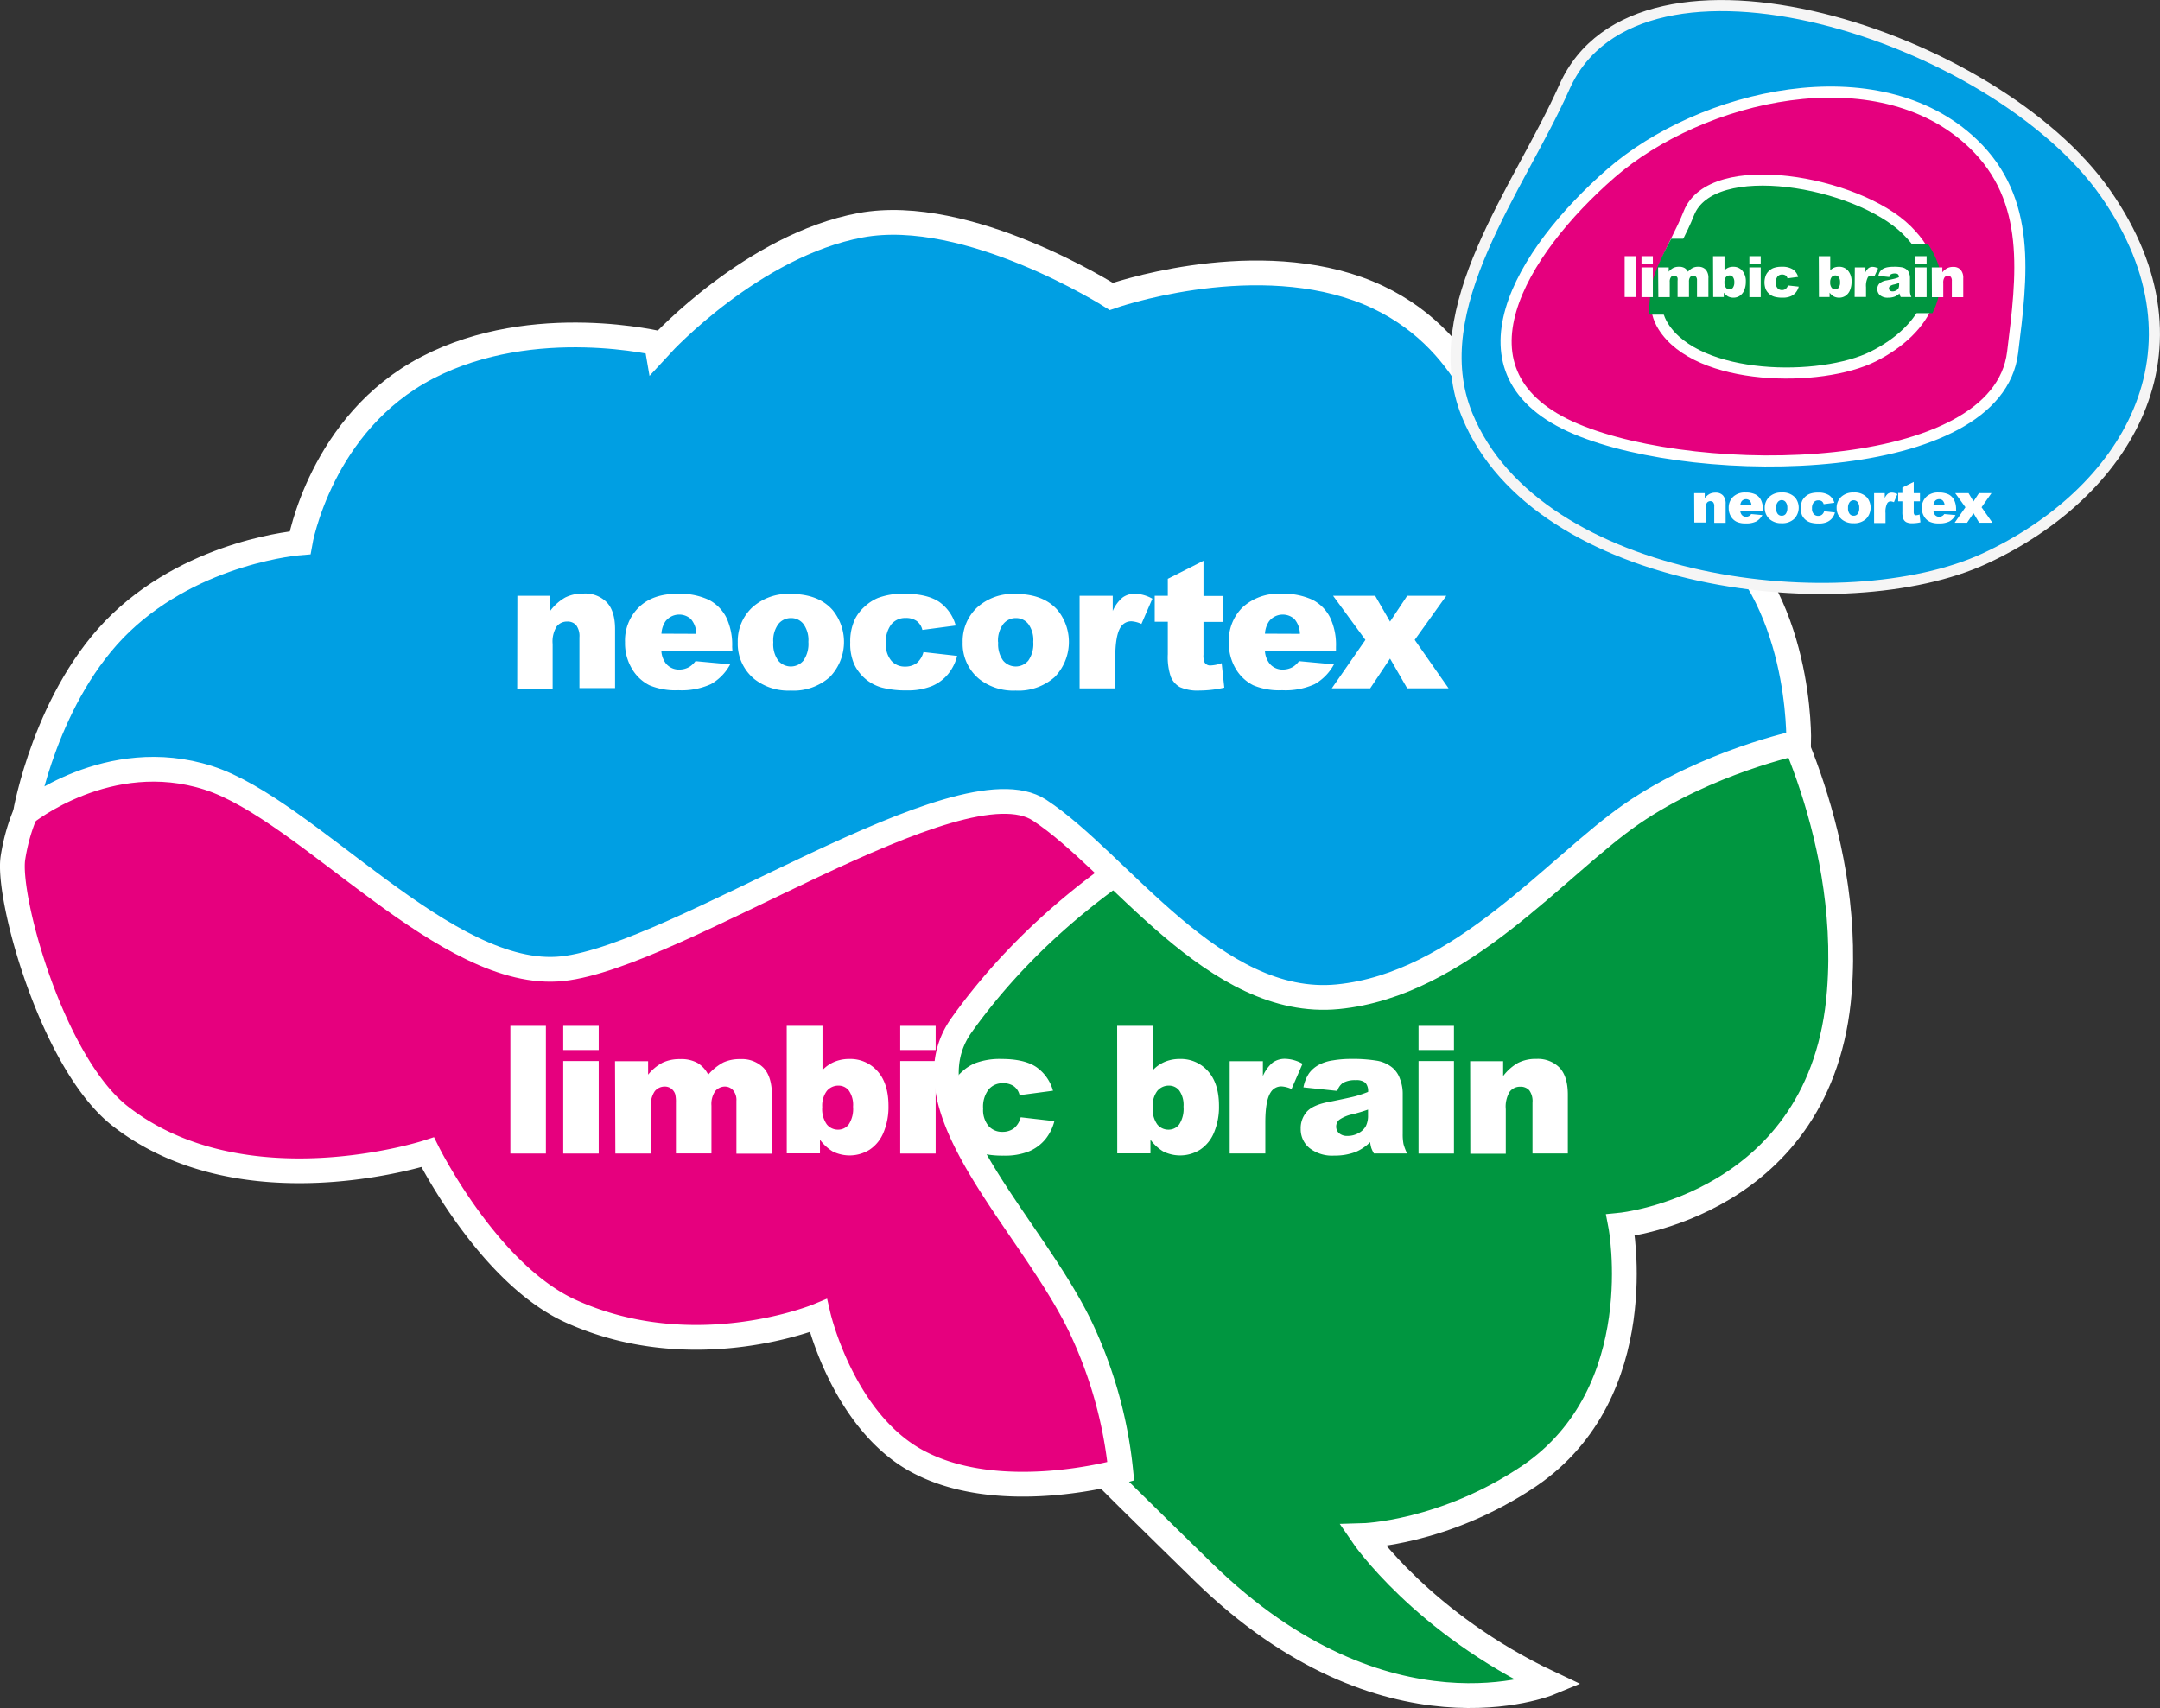 <svg id="Lager_1" data-name="Lager 1" xmlns="http://www.w3.org/2000/svg" viewBox="0 0 435.92 344.72"><rect x="0" y="0" width="435.92" height="344.72" fill="#333333" stroke="none"/><path d="M429.78,329.09s6.47,33.64-18.4,50.6c-17.25,11.64-33.63,12.07-33.63,12.07s12.07,17.68,37.66,29.75c0,0-32.92,13.66-69.86-22.42-41.54-40.68-75.46-73-73-104.35s15.24-80.21,35.36-82.65,151.64,8,151.64,8,17,28.6,14.38,61.81C470.6,325.07,429.78,329.09,429.78,329.09Z" transform="translate(-102.72 -81.82)" style="fill:#009640;stroke:#fff;stroke-miterlimit:10;stroke-width:5px"/><path d="M328.91,378.78a88.47,88.47,0,0,0-8.06-29c-10.09-21.18-36-44.37-24.06-61.08,28.09-39.33,73.9-52.29,73.9-52.29L189.75,216.28s-77.21-7.2-84.41,38.61c-1.3,7.92,7.92,41.63,21.75,52.29,24.92,19.3,61.94,7.2,61.94,7.2s12.25,24.64,29,32.13c24.92,11.23,49.84.86,49.84.86s4.76,20.6,19.31,29C304,386,328.91,378.78,328.91,378.78Z" transform="translate(-102.72 -81.82)" style="fill:#e6007e;stroke:#fff;stroke-miterlimit:10;stroke-width:5px"/><path d="M107.82,246s16.82-13.65,36.94-7.19,48.15,41,71.44,38.52,80.2-42.54,96.3-32,35.36,40.1,60.22,37.66,44.13-26.45,59.37-36.94,33.63-14.37,33.63-14.37.86-29.76-18.4-44.13-43.26-17.68-43.26-17.68-4.75-21.7-27.31-29.75S327,141.65,327,141.65s-28.89-18.4-50.6-14.37-40.1,24-40.1,24S210.59,144.81,189,156s-25.73,35.36-25.73,35.36-20.84,1.58-36.08,16.1S107.82,246,107.82,246Z" transform="translate(-102.72 -81.82)" style="fill:#009fe3;stroke:#fff;stroke-miterlimit:10;stroke-width:5px"/><path d="M291.7,269.9" transform="translate(-102.72 -81.82)" style="fill:#fff"/><path d="M207.13,202.07h6.66v3a9.92,9.92,0,0,1,3-2.66,8,8,0,0,1,3.73-.8,6.1,6.1,0,0,1,4.65,1.77q1.68,1.76,1.68,5.45v11.87h-7.19V210.47A3.73,3.73,0,0,0,219,208a2.3,2.3,0,0,0-1.83-.73,2.61,2.61,0,0,0-2.11,1,5.75,5.75,0,0,0-.81,3.54v9h-7.15Z" transform="translate(-102.72 -81.82)" style="fill:#fff"/><path d="M250.53,213.18H236.19a4.66,4.66,0,0,0,.93,2.57,3.38,3.38,0,0,0,2.71,1.21,4.07,4.07,0,0,0,2-.53,4.69,4.69,0,0,0,1.25-1.17l7,.65a10.11,10.11,0,0,1-3.9,4,14.26,14.26,0,0,1-6.56,1.22,13.57,13.57,0,0,1-5.84-1,8.62,8.62,0,0,1-3.52-3.33,10,10,0,0,1-1.4-5.35,9.38,9.38,0,0,1,2.81-7.08c1.86-1.81,4.45-2.71,7.74-2.71a13.79,13.79,0,0,1,6.33,1.21,8.22,8.22,0,0,1,3.53,3.52,12.81,12.81,0,0,1,1.21,6Zm-7.27-3.43a4.81,4.81,0,0,0-1.12-3,3.52,3.52,0,0,0-5.11.46,4.91,4.91,0,0,0-.82,2.51Z" transform="translate(-102.72 -81.82)" style="fill:#fff"/><path d="M251.61,211.46a9.33,9.33,0,0,1,2.88-7,10.76,10.76,0,0,1,7.79-2.77q5.61,0,8.47,3.25a10.18,10.18,0,0,1-.55,13.51,11,11,0,0,1-7.9,2.75,11.11,11.11,0,0,1-7.28-2.28A9.19,9.19,0,0,1,251.61,211.46Zm7.17,0a5.63,5.63,0,0,0,1,3.69,3.31,3.31,0,0,0,5.08,0,5.84,5.84,0,0,0,1-3.78,5.48,5.48,0,0,0-1-3.61,3.11,3.11,0,0,0-2.48-1.19,3.22,3.22,0,0,0-2.58,1.21A5.55,5.55,0,0,0,258.78,211.44Z" transform="translate(-102.72 -81.82)" style="fill:#fff"/><path d="M289.09,213.43l6.8.77a9.45,9.45,0,0,1-1.84,3.68,8.55,8.55,0,0,1-3.28,2.42,12.94,12.94,0,0,1-5.07.86,18.69,18.69,0,0,1-4.95-.55,8.73,8.73,0,0,1-3.4-1.79,9,9,0,0,1-2.23-2.91,10.2,10.2,0,0,1-.81-4.42,10.41,10.41,0,0,1,1-4.8,8.62,8.62,0,0,1,2-2.52,9.06,9.06,0,0,1,2.57-1.66,14.28,14.28,0,0,1,5.36-.86c3,0,5.37.55,7,1.63a8.6,8.6,0,0,1,3.36,4.79l-6.73.89a3.13,3.13,0,0,0-1.15-1.8,3.76,3.76,0,0,0-2.24-.61,3.63,3.63,0,0,0-2.88,1.28,5.76,5.76,0,0,0-1.09,3.85,5,5,0,0,0,1.09,3.49,3.56,3.56,0,0,0,2.77,1.19,3.84,3.84,0,0,0,2.37-.72A4.31,4.31,0,0,0,289.09,213.43Z" transform="translate(-102.72 -81.82)" style="fill:#fff"/><path d="M297,211.46a9.33,9.33,0,0,1,2.88-7,10.76,10.76,0,0,1,7.79-2.77q5.61,0,8.47,3.25a10.18,10.18,0,0,1-.55,13.51,11,11,0,0,1-7.9,2.75,11.11,11.11,0,0,1-7.28-2.28A9.19,9.19,0,0,1,297,211.46Zm7.17,0a5.63,5.63,0,0,0,1,3.69,3.31,3.31,0,0,0,5.08,0,5.84,5.84,0,0,0,1-3.78,5.48,5.48,0,0,0-1-3.61,3.12,3.12,0,0,0-2.48-1.19,3.22,3.22,0,0,0-2.58,1.21A5.55,5.55,0,0,0,304.14,211.44Z" transform="translate(-102.72 -81.82)" style="fill:#fff"/><path d="M320.6,202.07h6.69v3.06a7.34,7.34,0,0,1,2-2.73,4.18,4.18,0,0,1,2.54-.75,7.61,7.61,0,0,1,3.46,1l-2.21,5.1a5.69,5.69,0,0,0-2-.53,2.49,2.49,0,0,0-2.18,1.16q-1.09,1.63-1.1,6.12v6.26H320.6Z" transform="translate(-102.72 -81.82)" style="fill:#fff"/><path d="M345.6,195v7.1h3.93v5.24H345.6v6.61a3.41,3.41,0,0,0,.23,1.58,1.3,1.3,0,0,0,1.23.6,7.71,7.71,0,0,0,2.21-.46l.53,4.94a23.08,23.08,0,0,1-5,.58,8.76,8.76,0,0,1-3.94-.68A4.23,4.23,0,0,1,339,218.4a12.35,12.35,0,0,1-.6-4.52v-6.57h-2.64v-5.24h2.64v-3.43Z" transform="translate(-102.72 -81.82)" style="fill:#fff"/><path d="M372.34,213.18H358a4.58,4.58,0,0,0,.94,2.57,3.37,3.37,0,0,0,2.7,1.21,4.11,4.11,0,0,0,2-.53,4.67,4.67,0,0,0,1.24-1.17l7.05.65a10.11,10.11,0,0,1-3.9,4,14.24,14.24,0,0,1-6.56,1.22,13.52,13.52,0,0,1-5.83-1,8.64,8.64,0,0,1-3.53-3.33,10,10,0,0,1-1.39-5.35,9.38,9.38,0,0,1,2.8-7.08,10.66,10.66,0,0,1,7.74-2.71,13.79,13.79,0,0,1,6.33,1.21,8.11,8.11,0,0,1,3.53,3.52,12.8,12.8,0,0,1,1.22,6Zm-7.28-3.43a4.75,4.75,0,0,0-1.12-3,3.51,3.51,0,0,0-5.1.46,4.91,4.91,0,0,0-.83,2.51Z" transform="translate(-102.72 -81.82)" style="fill:#fff"/><path d="M371.76,202.07h8.49l3,5.21,3.46-5.21h7.89l-6.37,8.9,6.83,9.77h-8.35l-3.46-6-4,6h-7.75l6.78-9.77Z" transform="translate(-102.72 -81.82)" style="fill:#fff"/><path d="M205.72,288.87h7.17v25.77h-7.17Z" transform="translate(-102.72 -81.82)" style="fill:#fff"/><path d="M216.39,288.87h7.16v4.87h-7.16Zm0,7.1h7.16v18.67h-7.16Z" transform="translate(-102.72 -81.82)" style="fill:#fff"/><path d="M226.84,296h6.68v2.72a9.35,9.35,0,0,1,2.91-2.42,8,8,0,0,1,3.55-.72,6.78,6.78,0,0,1,3.54.79,5.82,5.82,0,0,1,2.13,2.35,10.55,10.55,0,0,1,3.07-2.48,7.93,7.93,0,0,1,3.42-.66,6.14,6.14,0,0,1,4.69,1.78q1.68,1.79,1.68,5.58v11.73h-7.17V304a3,3,0,0,0-.49-1.88,2.16,2.16,0,0,0-1.78-1,2.54,2.54,0,0,0-2,.92,4.55,4.55,0,0,0-.77,2.93v9.64h-7.17V304.35a6.69,6.69,0,0,0-.14-1.67,2.29,2.29,0,0,0-.79-1.13,2.12,2.12,0,0,0-1.33-.43,2.56,2.56,0,0,0-2,.93,4.76,4.76,0,0,0-.79,3.06v9.53h-7.17Z" transform="translate(-102.72 -81.82)" style="fill:#fff"/><path d="M261.49,288.87h7.22v8.93a7.06,7.06,0,0,1,2.44-1.69,7.72,7.72,0,0,1,3-.56,7.29,7.29,0,0,1,5.65,2.45c1.48,1.63,2.23,4,2.23,7a13.36,13.36,0,0,1-1,5.39,7.62,7.62,0,0,1-2.82,3.48,7.63,7.63,0,0,1-7.45.34,9,9,0,0,1-2.56-2.37v2.76h-6.7Zm7.17,16.38a5.38,5.38,0,0,0,.91,3.49,2.85,2.85,0,0,0,2.29,1.08,2.66,2.66,0,0,0,2.15-1.06,5.73,5.73,0,0,0,.87-3.58,5.06,5.06,0,0,0-.85-3.25,2.6,2.6,0,0,0-2.06-1,3,3,0,0,0-2.39,1.08A5,5,0,0,0,268.66,305.25Z" transform="translate(-102.72 -81.82)" style="fill:#fff"/><path d="M284.4,288.87h7.15v4.87H284.4Zm0,7.1h7.15v18.67H284.4Z" transform="translate(-102.72 -81.82)" style="fill:#fff"/><path d="M308.71,307.32l6.8.78a9.59,9.59,0,0,1-1.84,3.68,8.65,8.65,0,0,1-3.28,2.42,12.94,12.94,0,0,1-5.07.86,18.65,18.65,0,0,1-4.95-.56,8.47,8.47,0,0,1-3.4-1.79,9,9,0,0,1-2.23-2.9,10.25,10.25,0,0,1-.81-4.43,10.47,10.47,0,0,1,1-4.79,8.62,8.62,0,0,1,2-2.52,8.85,8.85,0,0,1,2.57-1.66,14.08,14.08,0,0,1,5.36-.86q4.57,0,7,1.63a8.64,8.64,0,0,1,3.37,4.78l-6.74.9a3.07,3.07,0,0,0-1.15-1.8,3.67,3.67,0,0,0-2.24-.61,3.6,3.6,0,0,0-2.87,1.27,5.73,5.73,0,0,0-1.1,3.85,5,5,0,0,0,1.09,3.5,3.6,3.6,0,0,0,2.78,1.19,3.83,3.83,0,0,0,2.36-.72A4.24,4.24,0,0,0,308.71,307.32Z" transform="translate(-102.72 -81.82)" style="fill:#fff"/><path d="M328.18,288.87h7.22v8.93a7.06,7.06,0,0,1,2.44-1.69,7.72,7.72,0,0,1,3-.56A7.29,7.29,0,0,1,346.5,298c1.48,1.63,2.23,4,2.23,7a13.36,13.36,0,0,1-1,5.39,7.62,7.62,0,0,1-2.82,3.48,7.63,7.63,0,0,1-7.45.34,9,9,0,0,1-2.56-2.37v2.76h-6.7Zm7.17,16.38a5.38,5.38,0,0,0,.91,3.49,2.85,2.85,0,0,0,2.29,1.08,2.66,2.66,0,0,0,2.15-1.06,5.73,5.73,0,0,0,.87-3.58,5.06,5.06,0,0,0-.85-3.25,2.6,2.6,0,0,0-2.06-1,3,3,0,0,0-2.39,1.08A5,5,0,0,0,335.35,305.25Z" transform="translate(-102.72 -81.82)" style="fill:#fff"/><path d="M350.89,296h6.7V299a7.3,7.3,0,0,1,2-2.74,4.24,4.24,0,0,1,2.54-.74,7.49,7.49,0,0,1,3.46,1l-2.22,5.1a5.65,5.65,0,0,0-2-.53,2.48,2.48,0,0,0-2.18,1.16q-1.11,1.64-1.11,6.12v6.26h-7.19Z" transform="translate(-102.72 -81.82)" style="fill:#fff"/><path d="M372.61,302l-6.84-.72a7.71,7.71,0,0,1,1.12-2.82,6,6,0,0,1,2.1-1.78,8.52,8.52,0,0,1,2.7-.84,21.77,21.77,0,0,1,3.73-.3,29.7,29.7,0,0,1,5.17.36,6.66,6.66,0,0,1,3.25,1.5,5.24,5.24,0,0,1,1.44,2.24,8.16,8.16,0,0,1,.53,2.77v8.24a10.18,10.18,0,0,0,.16,2.07,10.29,10.29,0,0,0,.73,1.91H380a6.76,6.76,0,0,1-.53-1.1,8.32,8.32,0,0,1-.24-1.19,9.16,9.16,0,0,1-2.8,1.93,11.54,11.54,0,0,1-4.41.78,7.37,7.37,0,0,1-5.07-1.55,4.89,4.89,0,0,1-1.73-3.81,5,5,0,0,1,1.24-3.5c.84-.92,2.37-1.6,4.61-2q4-.81,5.22-1.13a25.27,25.27,0,0,0,2.53-.86,2.51,2.51,0,0,0-.54-1.84,2.77,2.77,0,0,0-1.92-.53,5,5,0,0,0-2.64.56A3.16,3.16,0,0,0,372.61,302Zm6.2,3.77c-1,.35-2,.66-3.07.93a7.15,7.15,0,0,0-2.76,1.14,1.8,1.8,0,0,0-.6,1.32,1.77,1.77,0,0,0,.59,1.38,2.47,2.47,0,0,0,1.73.54,4.48,4.48,0,0,0,2.22-.58,3.51,3.51,0,0,0,1.46-1.42,4.71,4.71,0,0,0,.43-2.17Z" transform="translate(-102.72 -81.82)" style="fill:#fff"/><path d="M389,288.87h7.15v4.87H389Zm0,7.1h7.15v18.67H389Z" transform="translate(-102.72 -81.82)" style="fill:#fff"/><path d="M399.42,296h6.66v3a9.94,9.94,0,0,1,3-2.66,7.87,7.87,0,0,1,3.72-.8,6.13,6.13,0,0,1,4.65,1.76q1.68,1.77,1.68,5.46v11.87H412V304.37a3.72,3.72,0,0,0-.65-2.49,2.34,2.34,0,0,0-1.83-.73,2.61,2.61,0,0,0-2.11,1,5.78,5.78,0,0,0-.8,3.53v9h-7.16Z" transform="translate(-102.72 -81.82)" style="fill:#fff"/><path d="M398.81,165.59c-8.78-21.52,10.55-45.78,19.62-66.18,14.9-33.53,86.95-10.49,109.22,21.43s3.68,60.73-24.39,73.71S413,200.34,398.81,165.59Z" transform="translate(-102.72 -81.82)" style="fill:#009ee2;stroke:#f5f5f5;stroke-miterlimit:10;stroke-width:2.24px"/><path d="M500.9,110.78c11.94,11.39,9.91,26.71,8,42.15-3.06,25.38-63,26.06-88.07,15.49-26.37-11.11-11.1-35.84,7-51.62S481.62,92.39,500.9,110.78Z" transform="translate(-102.72 -81.82)" style="fill:#e5007e;stroke:#fff;stroke-miterlimit:10;stroke-width:2.24px"/><path d="M438.38,147.68c-4.32-6.89,2.38-15.66,5.17-22.8,4.58-11.72,34-6.51,44,3.39s3.83,20.17-6.76,25.48S445.34,158.8,438.38,147.68Z" transform="translate(-102.72 -81.82)" style="fill:#009540;stroke:#fff;stroke-miterlimit:10;stroke-width:2.24px"/><path d="M444.63,181.35h2.13v1a3.36,3.36,0,0,1,1-.85,2.58,2.58,0,0,1,1.19-.25,1.94,1.94,0,0,1,1.49.56,2.46,2.46,0,0,1,.54,1.75v3.79h-2.3V184a1.2,1.2,0,0,0-.21-.8.75.75,0,0,0-.58-.23.84.84,0,0,0-.68.32,1.83,1.83,0,0,0-.26,1.13v2.86h-2.29Z" transform="translate(-102.72 -81.82)" style="fill:#fff"/><path d="M458.52,184.91h-4.59a1.47,1.47,0,0,0,.3.82,1.08,1.08,0,0,0,.87.39,1.33,1.33,0,0,0,.64-.17,1.7,1.7,0,0,0,.4-.38l2.25.21a3.18,3.18,0,0,1-1.25,1.29,4.49,4.49,0,0,1-2.09.39,4.16,4.16,0,0,1-1.87-.34,2.67,2.67,0,0,1-1.13-1.06,3.16,3.16,0,0,1-.45-1.71,3,3,0,0,1,.9-2.27,3.4,3.4,0,0,1,2.48-.86,4.51,4.51,0,0,1,2,.38,2.57,2.57,0,0,1,1.13,1.13,4.09,4.09,0,0,1,.39,1.92Zm-2.33-1.1a1.52,1.52,0,0,0-.35-.95,1.13,1.13,0,0,0-1.64.14,1.61,1.61,0,0,0-.26.81Z" transform="translate(-102.72 -81.82)" style="fill:#fff"/><path d="M458.87,184.35a3,3,0,0,1,.92-2.25,3.43,3.43,0,0,1,2.49-.88,3.39,3.39,0,0,1,2.71,1,3.24,3.24,0,0,1-.18,4.32,3.45,3.45,0,0,1-2.52.88,3.53,3.53,0,0,1-2.33-.73A3,3,0,0,1,458.87,184.35Zm2.29,0a1.83,1.83,0,0,0,.32,1.18,1,1,0,0,0,.82.38,1,1,0,0,0,.81-.37,1.9,1.9,0,0,0,.32-1.21,1.78,1.78,0,0,0-.32-1.16,1,1,0,0,0-1.62,0A1.74,1.74,0,0,0,461.16,184.35Z" transform="translate(-102.72 -81.82)" style="fill:#fff"/><path d="M470.86,185l2.18.25a3.05,3.05,0,0,1-.59,1.18,2.81,2.81,0,0,1-1.05.77,4,4,0,0,1-1.63.28,5.87,5.87,0,0,1-1.58-.18,2.91,2.91,0,0,1-1.09-.57,2.81,2.81,0,0,1-.71-.93,4,4,0,0,1,.05-2.95,3.05,3.05,0,0,1,.63-.81,2.91,2.91,0,0,1,.83-.53,4.57,4.57,0,0,1,1.71-.27,3.93,3.93,0,0,1,2.23.52,2.8,2.8,0,0,1,1.08,1.53l-2.16.29a1,1,0,0,0-.36-.58,1.2,1.2,0,0,0-.72-.19,1.15,1.15,0,0,0-.92.4,1.81,1.81,0,0,0-.35,1.23,1.55,1.55,0,0,0,.35,1.12,1.13,1.13,0,0,0,.89.38,1.16,1.16,0,0,0,.75-.23A1.32,1.32,0,0,0,470.86,185Z" transform="translate(-102.72 -81.82)" style="fill:#fff"/><path d="M473.38,184.35a3,3,0,0,1,.92-2.25,3.47,3.47,0,0,1,2.5-.88,3.41,3.41,0,0,1,2.71,1,3.27,3.27,0,0,1-.18,4.32,3.48,3.48,0,0,1-2.53.88,3.55,3.55,0,0,1-2.33-.73A3,3,0,0,1,473.38,184.35Zm2.3,0a1.77,1.77,0,0,0,.32,1.18,1,1,0,0,0,.81.38,1,1,0,0,0,.82-.37,1.91,1.91,0,0,0,.31-1.21,1.73,1.73,0,0,0-.32-1.16,1,1,0,0,0-.79-.38,1,1,0,0,0-.83.39A1.8,1.8,0,0,0,475.68,184.35Z" transform="translate(-102.72 -81.82)" style="fill:#fff"/><path d="M480.94,181.35h2.15v1a2.32,2.32,0,0,1,.63-.88,1.42,1.42,0,0,1,.82-.23,2.4,2.4,0,0,1,1.1.31l-.7,1.63a1.89,1.89,0,0,0-.65-.17.79.79,0,0,0-.69.37,3.75,3.75,0,0,0-.36,2v2h-2.3Z" transform="translate(-102.72 -81.82)" style="fill:#fff"/><path d="M488.94,179.08v2.27h1.26V183h-1.26v2.11a1.1,1.1,0,0,0,.08.51.4.4,0,0,0,.39.19,2.49,2.49,0,0,0,.71-.15l.17,1.58a7.16,7.16,0,0,1-1.59.19,2.71,2.71,0,0,1-1.26-.22,1.36,1.36,0,0,1-.6-.67,3.87,3.87,0,0,1-.19-1.44V183h-.85v-1.68h.85v-1.1Z" transform="translate(-102.72 -81.82)" style="fill:#fff"/><path d="M497.5,184.91h-4.59a1.47,1.47,0,0,0,.3.82,1.08,1.08,0,0,0,.86.39,1.3,1.3,0,0,0,.64-.17,1.39,1.39,0,0,0,.4-.38l2.26.21a3.24,3.24,0,0,1-1.25,1.29,4.57,4.57,0,0,1-2.1.39,4.15,4.15,0,0,1-1.86-.34,2.67,2.67,0,0,1-1.13-1.06,3.16,3.16,0,0,1-.45-1.71,3,3,0,0,1,.9-2.27,3.4,3.4,0,0,1,2.48-.86,4.51,4.51,0,0,1,2,.38,2.62,2.62,0,0,1,1.13,1.13,4.09,4.09,0,0,1,.39,1.92Zm-2.33-1.1a1.47,1.47,0,0,0-.36-.95,1,1,0,0,0-.76-.29,1.06,1.06,0,0,0-.87.43,1.61,1.61,0,0,0-.27.81Z" transform="translate(-102.72 -81.82)" style="fill:#fff"/><path d="M497.31,181.35H500l1,1.67,1.1-1.67h2.53l-2,2.85,2.19,3.12h-2.68L501,185.4l-1.3,1.92H497.2l2.17-3.12Z" transform="translate(-102.72 -81.82)" style="fill:#fff"/><path d="M443.27,130H440s-3.22,5.82-3.82,8.87a29.49,29.49,0,0,0-.62,6.45h3.12a17.76,17.76,0,0,1,1.37-8.5C442,132.51,443.27,130,443.27,130Z" transform="translate(-102.72 -81.82)" style="fill:#009540"/><path d="M490.93,137.53a13.33,13.33,0,0,1-1.58,7.49h3.37a15.42,15.42,0,0,0,1.64-7.19c0-3.14-2.55-6.77-2.55-6.77h-3.48S490.69,135,490.93,137.53Z" transform="translate(-102.72 -81.82)" style="fill:#009540"/><path d="M430.6,133.52h2.29v8.25H430.6Z" transform="translate(-102.72 -81.82)" style="fill:#fff"/><path d="M434,133.52h2.29v1.56H434Zm0,2.27h2.29v6H434Z" transform="translate(-102.72 -81.82)" style="fill:#fff"/><path d="M437.35,135.79h2.14v.87a3,3,0,0,1,.93-.77,2.52,2.52,0,0,1,1.14-.23,2.15,2.15,0,0,1,1.13.25,1.84,1.84,0,0,1,.68.75,3.37,3.37,0,0,1,1-.79,2.52,2.52,0,0,1,1.09-.21,2,2,0,0,1,1.5.57,2.51,2.51,0,0,1,.54,1.78v3.76h-2.3v-3.41a1,1,0,0,0-.15-.6.7.7,0,0,0-.57-.31.81.81,0,0,0-.65.29,1.43,1.43,0,0,0-.25.94v3.09h-2.3v-3.3a2.09,2.09,0,0,0,0-.53.68.68,0,0,0-.26-.36.68.68,0,0,0-.42-.14.82.82,0,0,0-.65.3,1.5,1.5,0,0,0-.25,1v3.05h-2.3Z" transform="translate(-102.72 -81.82)" style="fill:#fff"/><path d="M448.44,133.52h2.31v2.86a2.28,2.28,0,0,1,.78-.54,2.5,2.5,0,0,1,1-.18,2.33,2.33,0,0,1,1.8.78,3.22,3.22,0,0,1,.72,2.25,4.24,4.24,0,0,1-.33,1.73,2.46,2.46,0,0,1-.9,1.11,2.3,2.3,0,0,1-1.28.37,2.38,2.38,0,0,1-1.1-.26,2.8,2.8,0,0,1-.83-.76v.89h-2.14Zm2.3,5.24a1.69,1.69,0,0,0,.29,1.12.9.9,0,0,0,.73.34.86.86,0,0,0,.69-.34,1.83,1.83,0,0,0,.28-1.14,1.58,1.58,0,0,0-.28-1,.82.82,0,0,0-.66-.33,1,1,0,0,0-.76.34A1.57,1.57,0,0,0,450.74,138.76Z" transform="translate(-102.72 -81.82)" style="fill:#fff"/><path d="M455.77,133.52h2.29v1.56h-2.29Zm0,2.27h2.29v6h-2.29Z" transform="translate(-102.72 -81.82)" style="fill:#fff"/><path d="M463.55,139.43l2.18.24a3.05,3.05,0,0,1-.59,1.18,2.66,2.66,0,0,1-1.05.77,4,4,0,0,1-1.62.28,6,6,0,0,1-1.59-.18,2.67,2.67,0,0,1-1.08-.57,2.71,2.71,0,0,1-.72-.93,3.91,3.91,0,0,1,.06-2.95,2.69,2.69,0,0,1,.63-.81,2.86,2.86,0,0,1,.82-.53,4.61,4.61,0,0,1,1.71-.27,3.93,3.93,0,0,1,2.23.52,2.7,2.7,0,0,1,1.08,1.53l-2.15.29a1,1,0,0,0-.37-.58,1.2,1.2,0,0,0-.72-.19,1.16,1.16,0,0,0-.92.4,1.89,1.89,0,0,0-.35,1.24,1.59,1.59,0,0,0,.35,1.11,1.13,1.13,0,0,0,.89.38,1.16,1.16,0,0,0,.75-.23A1.33,1.33,0,0,0,463.55,139.43Z" transform="translate(-102.72 -81.82)" style="fill:#fff"/><path d="M469.78,133.52h2.31v2.86a2.28,2.28,0,0,1,.78-.54,2.54,2.54,0,0,1,1-.18,2.32,2.32,0,0,1,1.8.78,3.22,3.22,0,0,1,.72,2.25,4.24,4.24,0,0,1-.33,1.73,2.46,2.46,0,0,1-.9,1.11,2.3,2.3,0,0,1-1.28.37,2.38,2.38,0,0,1-1.1-.26,2.78,2.78,0,0,1-.82-.76v.89h-2.15Zm2.3,5.24a1.69,1.69,0,0,0,.29,1.12.9.9,0,0,0,.73.34.86.86,0,0,0,.69-.34,1.76,1.76,0,0,0,.28-1.14,1.64,1.64,0,0,0-.27-1,.86.86,0,0,0-.67-.33,1,1,0,0,0-.76.34A1.62,1.62,0,0,0,472.08,138.76Z" transform="translate(-102.72 -81.82)" style="fill:#fff"/><path d="M477.05,135.79h2.14v1a2.3,2.3,0,0,1,.64-.87,1.35,1.35,0,0,1,.82-.24,2.4,2.4,0,0,1,1.1.31L481,137.6a1.84,1.84,0,0,0-.64-.17.78.78,0,0,0-.69.38,3.68,3.68,0,0,0-.36,1.95v2h-2.3Z" transform="translate(-102.72 -81.82)" style="fill:#fff"/><path d="M484,137.73l-2.19-.23a2.33,2.33,0,0,1,.36-.91,1.91,1.91,0,0,1,.67-.57,3.2,3.2,0,0,1,.87-.27,7.29,7.29,0,0,1,1.19-.09,9.14,9.14,0,0,1,1.65.11,2.14,2.14,0,0,1,1,.48,1.63,1.63,0,0,1,.46.72,2.42,2.42,0,0,1,.17.89v2.63a2.51,2.51,0,0,0,.29,1.28h-2.15c-.08-.16-.14-.28-.17-.36s-.05-.2-.08-.38a2.83,2.83,0,0,1-.89.62,3.66,3.66,0,0,1-1.41.25,2.39,2.39,0,0,1-1.63-.49,1.61,1.61,0,0,1-.55-1.23,1.56,1.56,0,0,1,.4-1.11,2.72,2.72,0,0,1,1.47-.66c.86-.17,1.42-.29,1.67-.36a7.68,7.68,0,0,0,.81-.27.79.79,0,0,0-.17-.59.84.84,0,0,0-.61-.17,1.6,1.6,0,0,0-.85.18A1,1,0,0,0,484,137.73Zm2,1.2c-.31.11-.64.21-1,.3a2.22,2.22,0,0,0-.88.36.6.6,0,0,0,0,.87.83.83,0,0,0,.56.17,1.38,1.38,0,0,0,.71-.19,1.14,1.14,0,0,0,.47-.45,1.55,1.55,0,0,0,.13-.69Z" transform="translate(-102.72 -81.82)" style="fill:#fff"/><path d="M489.25,133.52h2.29v1.56h-2.29Zm0,2.27h2.29v6h-2.29Z" transform="translate(-102.72 -81.82)" style="fill:#fff"/><path d="M492.58,135.79h2.13v1a3.23,3.23,0,0,1,1-.85,2.55,2.55,0,0,1,1.19-.25,1.94,1.94,0,0,1,1.49.56,2.46,2.46,0,0,1,.54,1.75v3.8h-2.3v-3.29a1.22,1.22,0,0,0-.21-.8.78.78,0,0,0-.59-.23.83.83,0,0,0-.67.32,1.83,1.83,0,0,0-.26,1.13v2.87h-2.29Z" transform="translate(-102.72 -81.82)" style="fill:#fff"/></svg>